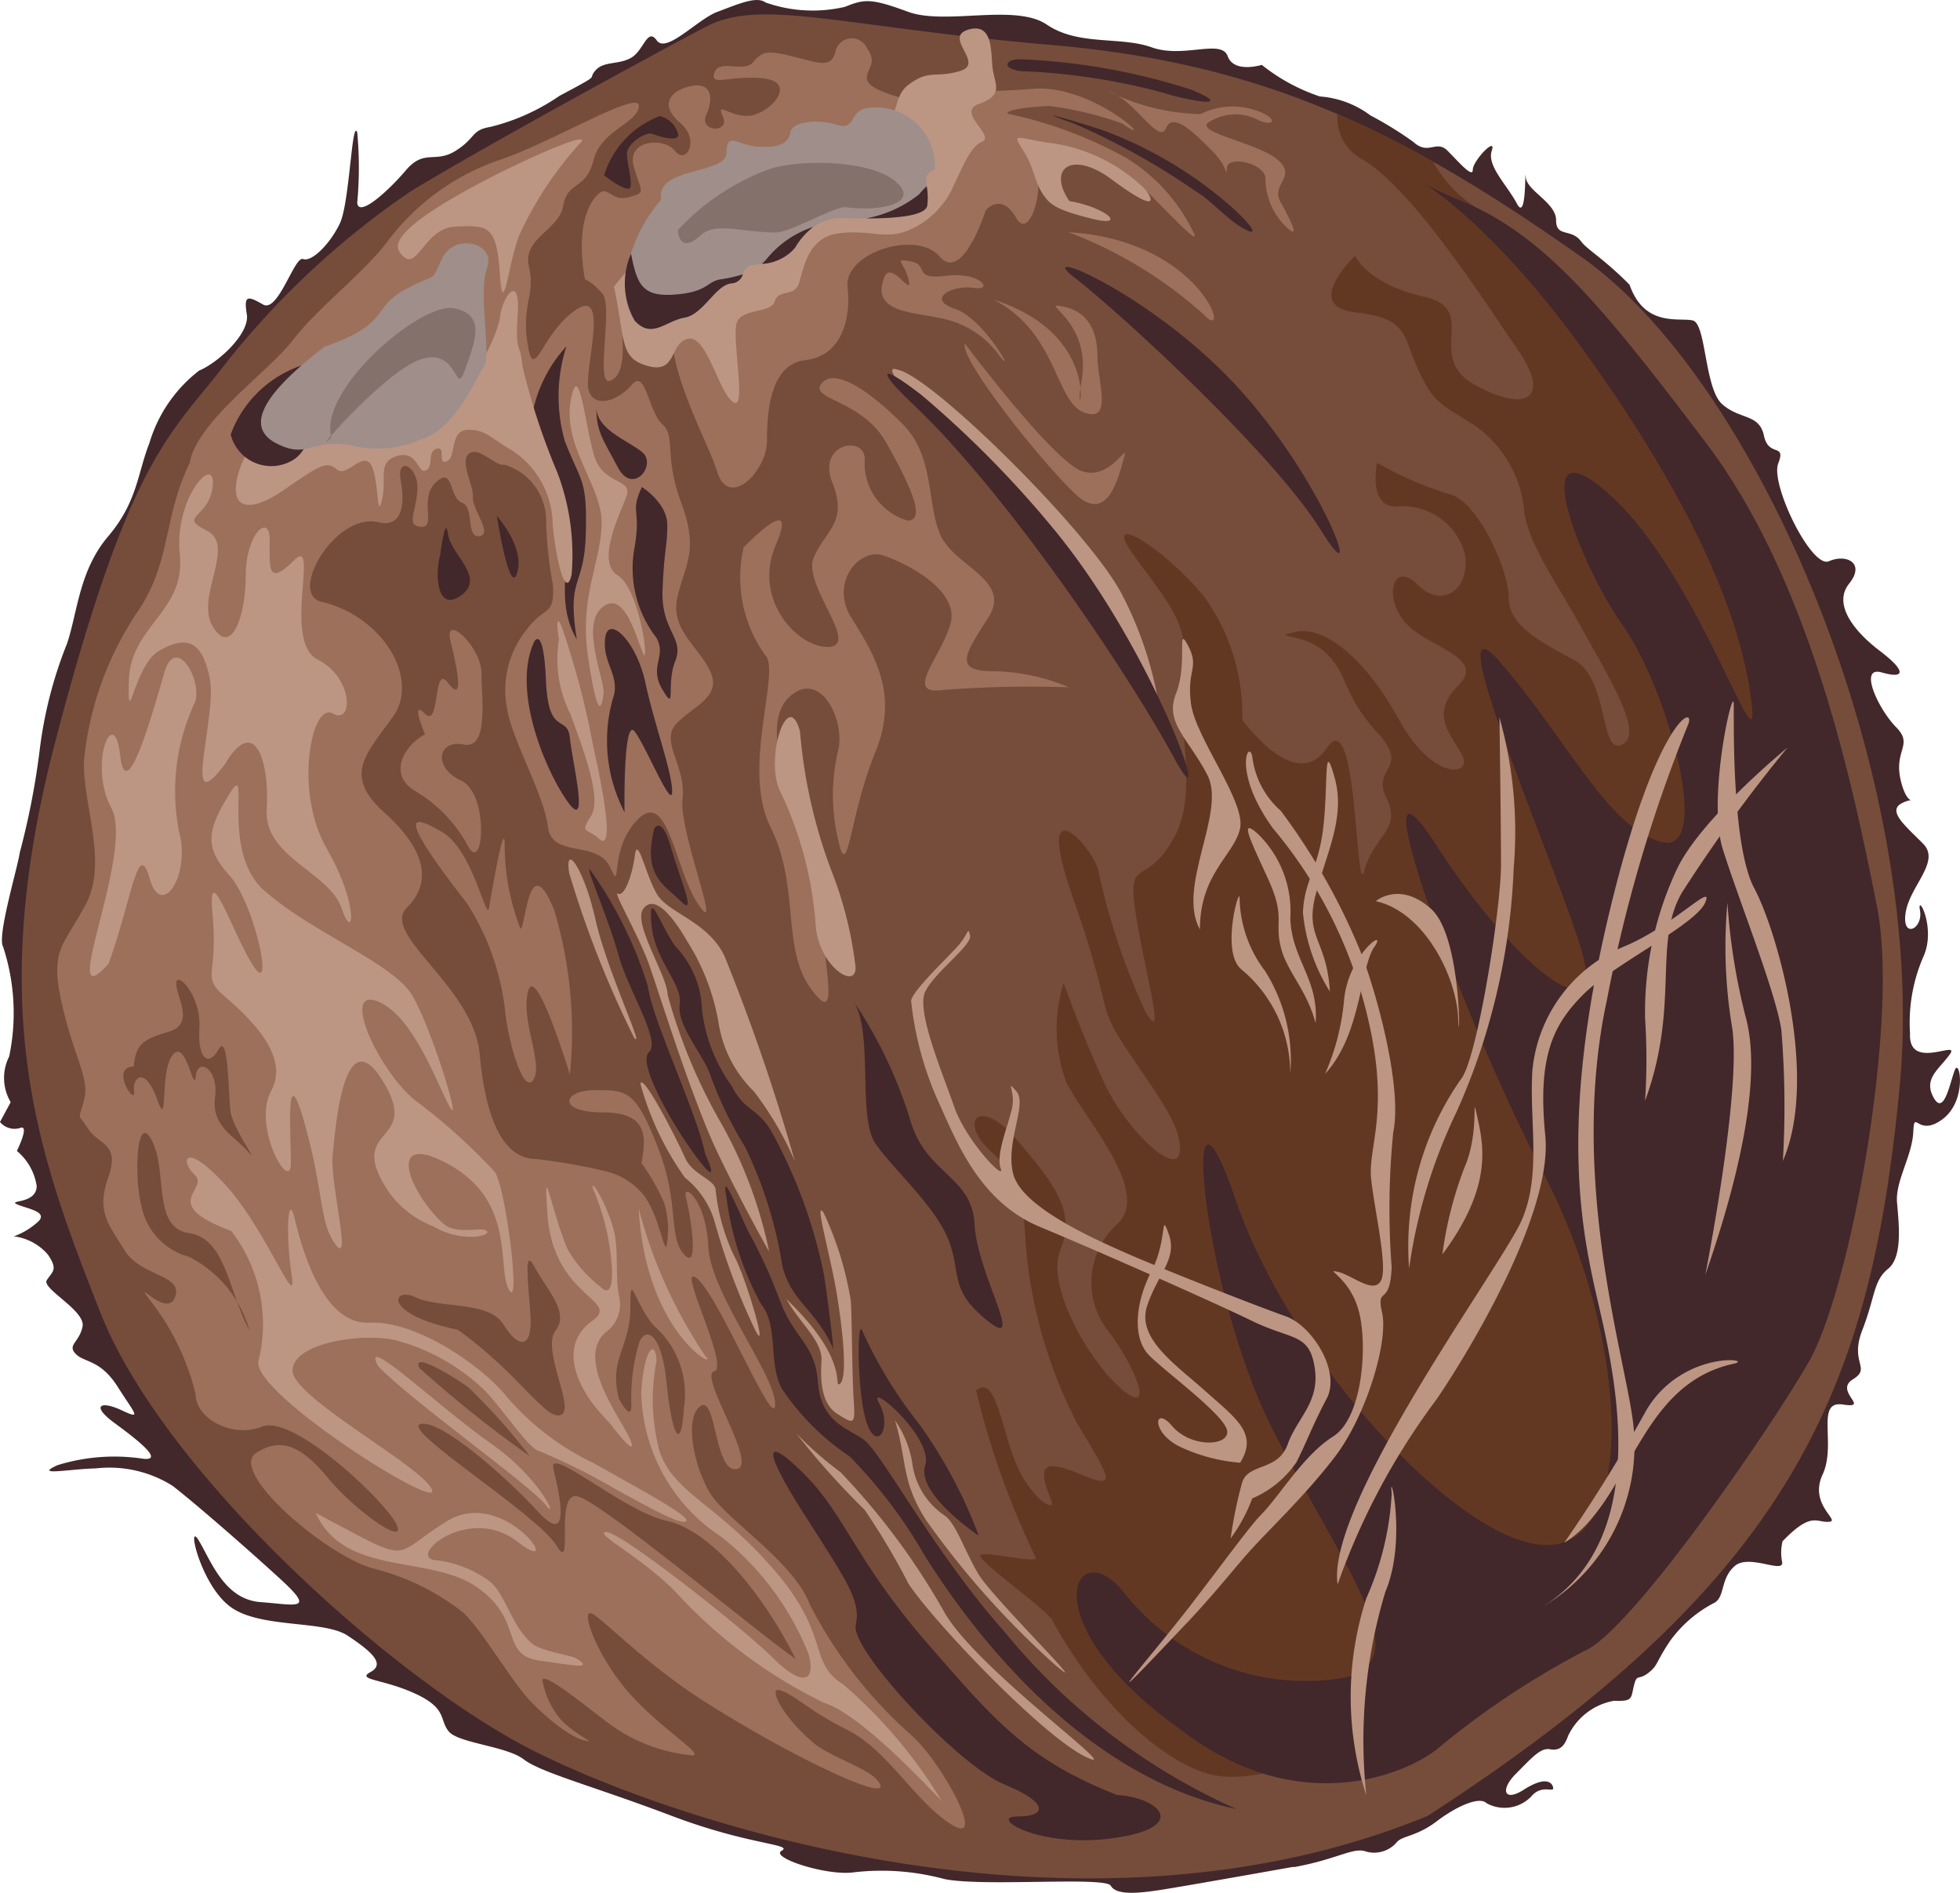 <svg xmlns="http://www.w3.org/2000/svg" xmlns:xlink="http://www.w3.org/1999/xlink" width="67.2" height="64.891" viewBox="0 0 67.2 64.891">
  <defs>
    <clipPath id="clip-path">
      <rect id="Rectangle_1544" data-name="Rectangle 1544" width="67.2" height="64.891" transform="translate(0 0)" fill="none"/>
    </clipPath>
  </defs>
  <g id="Group_12413" data-name="Group 12413" clip-path="url(#clip-path)">
    <path id="Path_14138" data-name="Path 14138" d="M44.347,64c1.493-.265,2.054-.7,2.488-.537a1.017,1.017,0,0,0,1.06-.326c.19-.217.679-.19,1.359-.707s1.468-.87,1.712-.625a1.274,1.274,0,0,0,1.522-.217c.38-.462.815-.109.761-.326s-.326-.353-1.006.082-.815,0-.272-.544.843-.9,1.169-.843.489-.082.625-.462a2.161,2.161,0,0,1,1.576-1.2c.652.027.571-.082.679-.516s.136-.163.489-.435.245-.353.761-1.114a4.292,4.292,0,0,1,1.522-1.3c.353-.217.19-.815.68-1.25s1.685.272,1.631-.136a1.611,1.611,0,0,1,.014-.717c.986-1.022,1.145-.639,1.585-.666s-.7-.571-.213-1.62-.265-2.549.7-2.4-.319-.455.335-.861-.12-.542.327-1.691.375-1.689.883-2.1.368-1.543.307-2.277.517-1.584.557-2.411.136.2,1-.439.592-2.117.424-1.686-.371,1.591-.729.94.194-.966.561-1.484-1.432.6-1.367-.712a5.657,5.657,0,0,1,.463-2.643c.443-.993-.237-2.212-.122-1.572s-.634.993-.491.074,1.207-1.745.6-2.36-1.261-1.135-.712-1.4.183.253-.059-.783.449-1.2-.155-1.812-1.311-2.113-.493-1.878.832-.057-.062-.735S62.833,20.706,63.4,20s-.1-1.029-.694-.766-2.017-2.635-1.738-3.353-.327-.19-.49-.951-.818-.537-1.43-1.078-.548-2.764-1.011-2.872-1.654.244-2.166-1.223c-.868-.881-1.46-1.212-1.653-1.476-.346-.477-.866-.13-.866-.736s-1-1-1.04-1.473.043,1.56-.3.91-1.04-1.3-.866-1.819-.65.347-.65.65-.476-.26-.866-.65-.65.173-1.17-.3a12.142,12.142,0,0,0-1.473-.91,3.282,3.282,0,0,0-1.733-.65,6.468,6.468,0,0,1-1.993-1.083s-.953.3-1.17-.3-1.516.087-2.6-.3-2.513-.043-3.6-.78S32.417.872,31.133.4,29.638-.037,28.966.231A4.844,4.844,0,0,1,26.241.078c-.307-.23-.979.077-1.65.326s-1.746,1.439-2.072.979-.441.345-.883.595-.94.1-1.228.441.285.06-1.228.864a7.2,7.2,0,0,1-2.367,1.063c-.668.111-.483.371-1.188.817s-1.076-.074-1.707.668-1.633,1.633-1.67,1.114a13.094,13.094,0,0,0,0-2.413c-.186-.483-.26,2.413-.594,3.118s-.965,1.336-1.262,1.225-.854,1.856-1.373,1.559-.668-.334-.557.334-1,1.67-1.633,1.93a4.9,4.9,0,0,0-1.707,2.487c-.408,1.039-.416,2.023-1.41,3.192S2.664,20.956,2.3,22.053a14.477,14.477,0,0,0-.94,3.656,26.029,26.029,0,0,1-.679,3.5c-.1.627-.784,2.873-.575,3.239a7.28,7.28,0,0,1,.209,3.761,1.63,1.63,0,0,0,.052,1.567L0,38.455a.645.645,0,0,0,.679.209c.366-.157-.1.784-.1.784a1.946,1.946,0,0,1,.679,1.2c0,.627-1,.477-.679.627s1.048.241.756.57a2.454,2.454,0,0,1-.86.53A1.835,1.835,0,0,1,1.641,43c.366.531.146.585-.037.878S2.94,44.92,2.83,45.468s-.531.622-.238.933.842.183,1.445,1.134.842,1.134.128.8-1.061-.165-.238.439,1.7,1.3.988,1.226a6.586,6.586,0,0,0-2.945.22c-.842.384.421.128,1.317.11a4.07,4.07,0,0,1,2.634.6c.749.58,2.5,2.1,3.7,3.2s.553.875-.691.783-1.7-1.428-2.119-2.118.046,1.474,1.059,2.257,3.224.461,4.053,1.013,1.29.967.783,1.244.414.23,1.52.737.829.875,1.151,1.29,1.98.507,2.579.967,2.395.921,5.066,1.934,4.191.967,3.777,1.2,1.566.875,2.487.737a8.266,8.266,0,0,1,3.086.23c1.29.276,5.527-.092,5.711.23s.875.276,1.75.138,3.417-.59,4.516-.785" transform="translate(0 0.004)" fill="#42272b" fill-rule="evenodd"/>
    <path id="Path_14139" data-name="Path 14139" d="M60.495,69.905c12.5-8.094,15.2-14.57,16.188-25S71.917,20.8,65.8,16.484,54.919,9.828,47.634,9.2,37.651,7.58,35.763,8.569,27.938,12.8,25.6,14.235a28.542,28.542,0,0,0-6.565,6.206c-1.8,2.248-3.148,3.328-5.576,12.591s-.63,14.12,1.529,19.606,9.983,12.5,14.659,14.929,18.8,7.285,30.848,2.338" transform="translate(-11.552 -7.656)" fill="#754d3a" fill-rule="evenodd"/>
    <path id="Path_14140" data-name="Path 14140" d="M567.569,66.2a34.413,34.413,0,0,0-3.269-1.627,1.619,1.619,0,0,0,.816,1.538c1.719.967,4.19,4.835,5.372,6.554s.215,2.149-1.5,1.182.215-2.578-1.719-3.008-2.364-1.4-2.364-1.4-1.826,1.719,0,1.934,1.612.752,2.149,1.934.752,1.182,1.934,1.934a4,4,0,0,1,1.719,3.008c.215,1.182.967,2.149,2.042,4.083s2.041,3.545,1.289,3.868-.43-2.256-1.612-2.9-2.256-1.182-2.256-2.149-1.074-3.331-2.041-3.545a11.935,11.935,0,0,1-2.471-1.074s-.322,1.5.645,1.5a2.211,2.211,0,0,1,2.364,1.611c.215,1.182-.752,1.934-1.612,1.074s-1.182.43-.43,1.289,2.793,1.182,1.826,2.149-.322,1.612.107,2.364-.967.967-2.149-1.182-2.578-3.223-3.545-3.008.322,0,1.074.752.537,1.4,1.719,2.686-.215,1.182.322,2.256-.43,1.289-.752,2.471-.215-5.8-1.289-4.19-2.9-.967-2.9-.967a6.968,6.968,0,0,0-1.289-4.19c-1.4-1.719-3.546-3.008-2.471-1.5s2.041,2.471,1.719,3.975.645,4.083-.322,5.8-1.611.537-1.289,2.579,1.074,4.62.322,3.331a23.072,23.072,0,0,1-1.611-4.835c-.215-.86-2.256-3.008-.859.967s.752,3.545,1.826,5.157,1.934,2.686,1.826,3.545-1.826-.752-2.578-2.364-1.4-3.438-1.4-3.438a5.2,5.2,0,0,0,.108,3.438c.752,1.4,2.9,3.76,1.719,4.835a2.7,2.7,0,0,0-.215,3.76c.859,1.182,1.5,2.793.43,1.934s-2.686-3.545-2.149-4.835-.215-2.256-1.5-3.76-2.041-.645-.859.43,1.074,2.041,1.182,3.331a16.216,16.216,0,0,0,1.719,5.909c1.074,1.826,1.5,2.364.215,1.826s-1.612-.43-1.074.859c.191.458-.667-.008-1.189-1.21s-.7-3.126-1.39-2.55a28.379,28.379,0,0,0,2.043,5.722c.122.259-2.024-.3-1.9-.038.172.343,2.278,1.841,2.46,2.177,1.519,2.791,3.727,4.861,5.448,5.3,3.331.859,12.894-5.215,14.613-7.9s7.091-12.785,7.091-19.768-1.826-13.107-3.868-15.471-6.554-9.562-8.487-10.421a4.294,4.294,0,0,1-1.737-1.738" transform="translate(-518.444 -60.668)" fill="#633822" fill-rule="evenodd"/>
    <path id="Path_14141" data-name="Path 14141" d="M412.617,675.728a16.864,16.864,0,0,0-1.038-2.255c-.475-1-.949-2.183-.759-1.186a10.345,10.345,0,0,0,1.186,3.654c.617.759.237,2.041.712,2.895a8.344,8.344,0,0,0,2.325,2.325,16.743,16.743,0,0,1,2.61,3.464c.661,1,4.558,7.339,10.654,8.624a21.645,21.645,0,0,1-7.943-6.062c-2.481-2.791-4.239-6.2-4.859-6.616s-1.447-.62-1.551-1.964-.827-1.447-1.337-2.88" transform="translate(-385.912 -631.238)" fill="#42272b" fill-rule="evenodd"/>
    <path id="Path_14142" data-name="Path 14142" d="M337.712,502.083c-.285-1.424-1.819-4.6-1.962-5.742a13.962,13.962,0,0,0-1.957-3.962c-.285-.38.6,1.613.935,2.847s1.485,2.99,1.058,3.369.9,2.658,1.708,3.7.217-.214.217-.214" transform="translate(-313.536 -462.53)" fill="#42272b" fill-rule="evenodd"/>
    <path id="Path_14143" data-name="Path 14143" d="M490.437,759.742a16.383,16.383,0,0,0-2.031-3.809,15.191,15.191,0,0,1-1.949-3.181c-.2-.612-.2,2.194.153,3.163s.867.1.408-.714,1.888,1.174,1.582,2.143,1.837,2.4,1.837,2.4" transform="translate(-456.881 -707.105)" fill="#42272b" fill-rule="evenodd"/>
    <path id="Path_14144" data-name="Path 14144" d="M374.9,529.45c-.593-1.363-1.442-1.62-1.749-2.845a14.474,14.474,0,0,0-1.276-4.082,13.155,13.155,0,0,1-1.225-2.551c-.255-.663-1.123-1.633-1.02-2.347s-.867-1.48-.97-2.755.306.051.816.765a3.272,3.272,0,0,1,.919,2.194,5.558,5.558,0,0,0,1.02,2.6c.459.919.918.714,1.429,1.684a17.273,17.273,0,0,1,1.735,4.8c.255,1.735.32,2.539.32,2.539" transform="translate(-346.326 -483.203)" fill="#42272b" fill-rule="evenodd"/>
    <path id="Path_14145" data-name="Path 14145" d="M37.206,70.57c.185-1.407,2.741-3.185,3.556-4.259s2.444-2.3,3.259-3.407a8.071,8.071,0,0,1,3.889-2.778c1.741-.593,4.741-2.407,4.7-1.815s-1.3.815-1.556,1.852-.889.7-1.037,1.556-1.407,1.111-1.177,2.092-.261,1.263-.044,2.656.479-.392,1.655-1.176.261,2.09.435,2.743,1,.392,1.48-.174.566.914,1.045,1.35.043,1.045.653,2.7.131,2.09-.131,3.222.74,1.7,1.132,2.569-.61,1.176-1.176,1.785.348,1.437.218,2.569,1.393,4.833.566,3.657-1.045-4.006-2.09-2.961-.522,2.612-.958,1.655-2-.3-2.133-1.393-1.219-2.961-1.393-4.006a3.294,3.294,0,0,1,.653-2.743c.653-.871.958-.435.914-1.524a13.389,13.389,0,0,1-.239-2.327A2,2,0,0,0,48,70.6c-.318.064-.859-.636-1.208-.382s.159,1.081.127,1.494.7,1.272.223,1.336-.159-.986-.6-1.145-.286-1.272-.89-.7.032,1.558-.509,1.526-.159-.509-.127-1.3-.731-1.145-.572-.286.032,1.622-.763,1.431c-1.476-.354-3.113,2.455-1.948,2.727,2.084.486,3.4,2.64,2.431,3.96s-1.667,2.015-.278,3.265,1.667,2.362.764,3.265,2.292,2.709,2.5,5S47.98,94.4,49.091,94.4a20.757,20.757,0,0,1,2.383.419,2.384,2.384,0,0,1,1.334.862c.486.7.625,1.765.747,1.73a3.183,3.183,0,0,0-.079-1.506A7.241,7.241,0,0,0,52.7,94.54c.139-.834.278-1.737-1.32-1.737s-1.389-.764-.278-.764,1.389,0,2.153,1.945.347,3.056.9,3.682.208-1.389.07-1.945.695.069.764,1.667,2.306,4.429,2.292,5.418-1.913-3.682-2.677-4.308,1.144,3.041.588,3.18,1.533,3.212.769,3.351-.695-2.57-1.25-2.153-.208,2.084.347,2.987,2.849,2.332,3.405,3.79a15.277,15.277,0,0,0,3.49,4.5c.973.834,2.641,3.833,1.391,3.069s-2.19-2.554-3.579-3.248-1.825-1.232-2.344-1.37c-.349-.093.06.862,1.172,1.807.542.461,1.821.862,2.162,1.249.937,1.064-2.933-.756-6.011-2.738-1.921-1.237-3.366-2.755-3.74-2.937-.412-.2.115,1.367,1.219,2.657,1.062,1.242,2.707,2.206,2.2,2.2a5.715,5.715,0,0,1-2.949-1.174c-.453-.331-2.142-1.725-2.173-1.406a2.883,2.883,0,0,0,.563,1.267c.4.513,1.3.912.96.816-.016,0-.649-.041-1.956-1.386-.619-.637-1.772-2.639-2.373-3.084a8.183,8.183,0,0,0-2.948-1.427c-1.585-.39-5.058-3.338-4.052-3.978.764-.486,1.459-.347,2.431.834s2.779,2.431,2.362,1.6-3.543-3.751-4.585-3.334-2.292-.278-2.292-1.111a8.4,8.4,0,0,0-1.6-3.265c-.556-.764.625.695.9-.069s-1.181-.695-1.737-1.6-.973-1.32-.556-2.5-.347-1.111-.695-1.667-.347-.208-.139-.972-.347-1.459-.764-3.334.069-1.945.834-3.4-.139-3.473-.069-4.932a11.107,11.107,0,0,1,1.876-5.14c1.111-1.667.834-3.126,1.73-5.006" transform="translate(-30.705 -54.671)" fill="#9c705b" fill-rule="evenodd"/>
    <path id="Path_14146" data-name="Path 14146" d="M298.544,361.97c-.819,1.8.573,4.752,1.229,5.572s.082-1.475,0-2.294-.737,0-.819-1.966-.41-1.311-.41-1.311" transform="translate(-280.236 -339.961)" fill="#42272b" fill-rule="evenodd"/>
    <path id="Path_14147" data-name="Path 14147" d="M368.8,467.664c-.408,1.633.357,1.939.918,2.5s-.051-.816-.357-1.888-.561-.612-.561-.612" transform="translate(-346.368 -439.263)" fill="#42272b" fill-rule="evenodd"/>
    <path id="Path_14148" data-name="Path 14148" d="M343.239,362.5a5.294,5.294,0,0,1-.357-4.031c.153-.714-.408-1.122-.306-1.939s1.071.1,1.378,1.531.918,3.061.918,3.725-.867-1.48-1.276-2.041-.357,2.755-.357,2.755" transform="translate(-321.827 -334.66)" fill="#42272b" fill-rule="evenodd"/>
    <path id="Path_14149" data-name="Path 14149" d="M302.718,206.124c-.816-1.378-.1-2.806-.459-4.133s-1.225-2.3-1.072-3.572a4.765,4.765,0,0,1,1.174-2.347,5.581,5.581,0,0,0-.051,3.266c.561,1.429.765,1.276.714,3.163s-.663,1.429-.306,3.623" transform="translate(-282.94 -184.203)" fill="#42272b" fill-rule="evenodd"/>
    <path id="Path_14150" data-name="Path 14150" d="M337.709,229.776c0,.9.218,1.12.74,2.111s1.37-.112.819-.536-1.589-.785-1.559-1.575" transform="translate(-317.266 -215.867)" fill="#42272b" fill-rule="evenodd"/>
    <path id="Path_14151" data-name="Path 14151" d="M358.391,275.77c-.434.923,0,.706-.271,2.172a3.877,3.877,0,0,0,.76,2.986c.38.652-.272.977.217,1.792s.109-.163.434-.977-.489-1.032-.434-2.443.163-1.466.163-2.226-.869-1.3-.869-1.3" transform="translate(-336.381 -259.077)" fill="#42272b" fill-rule="evenodd"/>
    <path id="Path_14152" data-name="Path 14152" d="M133.8,170.863c-.524,1.48.216,1.7,1.51.8s1.449-.956,1.788-.678.894-.647,1.171-.154.185,1.942.37,1.2-.185-1.295.524-1.511.709.647.987.493.031-.647.37-.74,0,.555.339.432.092-1.048.709-1.079.832.308,1.541.709a3.08,3.08,0,0,1,1.387,2.589c.154,1.418.462,2.466.647,1.665a7.969,7.969,0,0,0-.493-3.514,22.806,22.806,0,0,1-1.2-3.668c-.062-.832-.247-.308-.154-1.757s-.555-.586-.617.185a4.959,4.959,0,0,1-1.726,2.651c-.8.647-4.47.74-5.7,1.11a1.981,1.981,0,0,0-1.449,1.264" transform="translate(-125.545 -154.89)" fill="#bc9683" fill-rule="evenodd"/>
    <path id="Path_14153" data-name="Path 14153" d="M227.73,360.308c-.792.44-1.232,1.408-.352,1.936a4.891,4.891,0,0,1,1.848,1.936c.528.88.7-1.848-.264-2.288s-.792-1.408.088-1.232.616-1.584.616-2.464-1.32-2.112-1.056-1.056.44,2.112-.088,1.408-.264,1.584-.792,1.056,0,.7,0,.7" transform="translate(-213.159 -335.139)" fill="#9c705b" fill-rule="evenodd"/>
    <path id="Path_14154" data-name="Path 14154" d="M281.422,292.221s.44,2.816.7,1.936-.7-1.936-.7-1.936" transform="translate(-264.387 -274.532)" fill="#42272b" fill-rule="evenodd"/>
    <path id="Path_14155" data-name="Path 14155" d="M248.011,300.042c-.176.528-.176,2.024.7,1.408s-.352-1.408-.44-2.112-.264.7-.264.7" transform="translate(-232.912 -281.034)" fill="#42272b" fill-rule="evenodd"/>
    <path id="Path_14156" data-name="Path 14156" d="M237.347,468.362a8.65,8.65,0,0,1,1.252,3.487c.089,1.073.626,3.04.984,2.5s-.447-2.057-.179-3.04,1.431,2.861,1.431,2.861a14.417,14.417,0,0,0-.536-5.633c-.894-2.235-.983.715-1.162.626a7.973,7.973,0,0,1-.536-2.861c0-.984-.447,1.609-.536,2.146s-.537-1.967-1.609-2.593-1.609-.715.894,2.5" transform="translate(-221.297 -437.335)" fill="#9c705b" fill-rule="evenodd"/>
    <path id="Path_14157" data-name="Path 14157" d="M133.363,205.568a3.931,3.931,0,0,0-2.714,2.45,1.435,1.435,0,0,0,2.149.867c1.056-.641.565-3.317.565-3.317" transform="translate(-122.74 -193.124)" fill="#42272b" fill-rule="evenodd"/>
    <path id="Path_14158" data-name="Path 14158" d="M150.006,141.287c-2.239,1.706-2.708,2.794-1.642,3.327s1.077-.16,2.517.053a3.7,3.7,0,0,0,2.452-.213c1.119-.32,1.866-2.079,2.132-2.505s-.213-2.505.107-3.358-1.119-1.226-1.546-.32-.107.427-1.279,1.066-.448,1.151-2.741,1.951" transform="translate(-138.871 -129.407)" fill="#9f8e8a" fill-rule="evenodd"/>
    <path id="Path_14159" data-name="Path 14159" d="M184.994,178.795c-.471-1.628,3.074-4.658,4.2-4.432s.714,1.158.376,2.117-.2-.728-1.446-.389-4.035,3.607-3.133,2.7" transform="translate(-173.63 -163.797)" fill="#85716c" fill-rule="evenodd"/>
    <path id="Path_14160" data-name="Path 14160" d="M381.04,56.481c-2.236,1.316.263,5.394.658,6.709s1.71,0,1.71-1.052.132-2.631,1.316-2.763,1.579-1.315,1.447-2.5,2.368-1.973,3.157-1.052,1.579-1.579,1.579-1.579.526-.658,1.052.263,1.184-1.71.395-2.236c-1.041-.694,2.8.031,4.138,1.374.712.712,1.707,1.78,1.571,1.416a6.1,6.1,0,0,0-2.33-2.614,14.559,14.559,0,0,0-4.076-1.52c-.062-.1.437-.22,1.431-.262a11.465,11.465,0,0,1,2.5.6c1.344.938-.939-1.374-3.091-1.19s-1.726-.168-3.173.885-8.288,5.525-8.288,5.525" transform="translate(-357.112 -47.03)" fill="#9c705b" fill-rule="evenodd"/>
    <path id="Path_14161" data-name="Path 14161" d="M329.628,30.028c-.326-1.846.156-2.676.482-2.947s.42.289,1.017.126.449-.119.178-1.042,1.032-1.031,1.412-.542.876-.373.17-.97-.354-1.087.352-1.25.822.38.55.977.836.652.564.055.38.163,1.086-.054,1.412-1.14.272-1.249-1.806.3-1.643-.191,1,.02,1.325-.36.488-.413,1.357-.2,1.3.421,1.46-.122a.571.571,0,0,1,1.086-.163c.38.543,0,.652,0,1.032s.977.651,2.226.923a1.436,1.436,0,0,1-.109,2.769c-1.575.38-5.05-.923-6.244.76s-4.344,2.932-4.289,3.8.163,1.9-.38,2.118.109-2.552-.272-2.986-.6-.489-.6-.489" transform="translate(-309.573 -20.448)" fill="#9c705b" fill-rule="evenodd"/>
    <path id="Path_14162" data-name="Path 14162" d="M347.729,24.963c.4,1.9.187,2.462,1.177,2.73s.723-.8,1.365-.937,1.028,1.792,1.537,2.166-.07-2.262.144-2.743,1.155-.279,1.289-.707.669-.134.83-.616.294-1.579,1.365-1.713,1.579.214,2.328-.08a2.856,2.856,0,0,0,1.284-.99c.348-.375.76-1.853,1.284-2.061s-.9-1.015-.089-1.305.581-.613.484-1.13.065-1.679-.839-1.42.581,1.162-.29,1.42-1.033-.065-1.743.452-.1,1.259-1.517,1.711-6.424,2.356-6.553,2.647-2.056,2.576-2.056,2.576" transform="translate(-326.68 -15.144)" fill="#bc9683" fill-rule="evenodd"/>
    <path id="Path_14163" data-name="Path 14163" d="M355.458,64.01c-1.333,1.546-1.493,3.518-.906,4.158s1.066,0,1.706-.107,1.066-1.119,1.6-1.173.267-.586.8-.64,1.173-.213,1.386-.586a1.876,1.876,0,0,1,1.439-1.013c.693,0,2.985.107,3.092-.426s-.267-1.119.266-1.226a2.025,2.025,0,0,0-2.239-2.132c-.746.053-.426.8-1.12.586s-1.546-.106-1.6.267-.426.533-1.12.48-1.066-.533-1.066.213-2.452.48-2.239,1.6" transform="translate(-332.787 -57.173)" fill="#9f8e8a" fill-rule="evenodd"/>
    <path id="Path_14164" data-name="Path 14164" d="M354.421,107.727a2.561,2.561,0,0,0,.132,2.294c.586.64,1.066,0,1.706-.107s1.066-1.12,1.6-1.173a.432.432,0,0,0,.4-.313,4.606,4.606,0,0,1-.765.173c-.5.08-.432.464-1.681.528-1.012.052-1.193-.39-1.388-1.4m4.48.344a1.612,1.612,0,0,0,1.143-.555,2.457,2.457,0,0,1,.624-.713,3.422,3.422,0,0,0-1.609,1.111,1.591,1.591,0,0,1-.158.157m3.586-1.56c.909,0,2.015-.069,2.088-.435a2.226,2.226,0,0,0-.018-.67,2.719,2.719,0,0,0-.263.281,4.148,4.148,0,0,1-1.807.823" transform="translate(-332.788 -99.026)" fill="#42272b" fill-rule="evenodd"/>
    <path id="Path_14165" data-name="Path 14165" d="M383.871,94.525a8.08,8.08,0,0,1,3.1-2.08c.9-.338,3.353-.371,4.312.363s-.337,1.1-1.634.927c-.392-.051-1.9.873-2.435.866-1.228-.016-2.057-.367-2.569.106-.733.677-.771-.181-.771-.181" transform="translate(-360.635 -86.632)" fill="#85716c" fill-rule="evenodd"/>
    <path id="Path_14166" data-name="Path 14166" d="M225.423,82.854c.569.788.788-.854,1.883-.9s1.423-.088,1.533,1.62.307-.5.679-1.357a12.38,12.38,0,0,1,2.036-3.087c.657-.613-2.058.591-3.7,1.489s-2.846,1.752-2.43,2.233" transform="translate(-211.7 -74.185)" fill="#bc9683" fill-rule="evenodd"/>
    <path id="Path_14167" data-name="Path 14167" d="M342.192,67.763a3.152,3.152,0,0,1,1.911-2.029.857.857,0,0,1,.626.619c.03.3-.661.069-.888-.01s-.8.306-.858.612.275,1.257.038,1.267-.829-.458-.829-.458" transform="translate(-321.479 -61.754)" fill="#42272b" fill-rule="evenodd"/>
    <path id="Path_14168" data-name="Path 14168" d="M249.989,814.2c-1.156-2.313-2.944-4.416-4.416-4.731s-4.1-2.629-3.89-1.787.631,2.734-.526,1.472-3.408-3.212-4.039-3,4.039,3.107,4.67,4.159-.105-1.892.736-1.682,6.1,4.626,7.465,5.572" transform="translate(-222.71 -757.336)" fill="#754d3a" fill-rule="evenodd"/>
    <path id="Path_14169" data-name="Path 14169" d="M240.8,774.564a21.214,21.214,0,0,0-2.08-2.333c-.178-.158-2.021-1.354-1.7-.685a40.816,40.816,0,0,0,3.777,3.017" transform="translate(-222.639 -724.653)" fill="#754d3a" fill-rule="evenodd"/>
    <path id="Path_14170" data-name="Path 14170" d="M81.637,648.345c-.721-1.351-.811-3.153-2.072-3.333s-.721-2.072-1.261-3.153-.631,1.261-.36,2.252a2.247,2.247,0,0,0,1.622,1.712,4.068,4.068,0,0,1,2.072,2.522" transform="translate(-73.087 -602.744)" fill="#754d3a" fill-rule="evenodd"/>
    <path id="Path_14171" data-name="Path 14171" d="M70.062,557.819c.066-.728.265-.926,1.191-1.191s.265-1.191.265-1.654.86.4.794,1.522.331,1.323.662.728.331,1.522.4,2.117,1.059,1.919.6,1.39-1.257-.86-1.125-1.853-.6-1.39-.662-.728-.331-1.323-.794-.728-.132,2.647-.529,1.522-.86-.794-.794-.265-.86-.86,0-.86" transform="translate(-65.475 -521.26)" fill="#754d3a" fill-rule="evenodd"/>
    <path id="Path_14172" data-name="Path 14172" d="M51.56,382.9c.806-2.217,1.008-4.333,1.411-2.923s1.411-.1,1.008-1.612a7.164,7.164,0,0,1,.5-4.333c.4-.706-.6-2.52-1.008-1.109s-1.31,4.636-1.512,2.822-1.109.3-.3,1.814-1.915,7.357-.1,5.341" transform="translate(-47.84 -349.86)" fill="#bc9683" fill-rule="evenodd"/>
    <path id="Path_14173" data-name="Path 14173" d="M76.173,278.632c1.028-1.747,1.541-.1,1.438,1.541s2.158,2.158,2.569,3.391.616-.1-.514-2.055-.514-5.035.206-4.624.719-1.233-.514-1.85.1-4.316-.822-3.391-.822.205-.822-.719-.822-.206-.822,1.233-.514,2.774-1.13,1.747.822-2.774-.206-3.288.1-.411.206-1.541-1.336.411-1.13,2.363-1.7,2.443-1.747,4.316.172-.534,1.047-1.026,1.449-.41,1.723.93-1.012,5,.518,2.973" transform="translate(-68.467 -252.428)" fill="#bc9683" fill-rule="evenodd"/>
    <path id="Path_14174" data-name="Path 14174" d="M121.376,448.326c1.63,1.534,4.558,2.591,5.229,3.741s1.7,4.536,1.291,3.833-1.246-3.164-2.493-3.643,0,2.3,1.246,3.356a20.471,20.471,0,0,1,2.781,2.493c.384.575.907,4.826.479,4.027s.288-3.164-2.3-4.41c-1.921-.925-1.046,1.172.065,2.163.386.344,1.184.15,1.378.2.5.139-.644.53-1.738-.116a3.34,3.34,0,0,1-1.528-1.189c-1.534-2.3,1.157-1.568-.185-3.773s-1.635,1.559-1.731,2.518.671,3.835.1,3.068-.383-1.726-1.055-4.123-.479.288-.479,1.342-1.342-1.246-.671-2.493-.863-2.589-1.63-3.26-.192-.671-.384-2.781.767.863,1.438,1.822,0-2.205-.863-3.164-.767-1.534,0-2.78-.288,1.726,1.055,3.164" transform="translate(-112.464 -417.935)" fill="#bc9683" fill-rule="evenodd"/>
    <path id="Path_14175" data-name="Path 14175" d="M107.3,658.122a5.234,5.234,0,0,1,.932,4.428c-.349,1.049,6.292,5.243,5.942,4.427s-4.777-3.146-4.777-4.078,2.311-1.3,3.5-1.049a7,7,0,0,1,3.057,1.7c.606.606,1.529,2.03,1.9,2.109a21.426,21.426,0,0,1,2.637,1.318c1.028.554,2.215,1.239,2.4,1.081s-1.887-1.254-3.179-1.992a9,9,0,0,1-2.972-2.271c-.844-1.055-3.1-2.618-4.712-2.539s-2.32-2.584-2.558-3.559-.316.554-.105,1.925-.87-1.556-2.267-3.085-1.582-.844-1.055-.343-1.292.976,1.264,1.924" transform="translate(-99.365 -615.918)" fill="#bc9683" fill-rule="evenodd"/>
    <path id="Path_14176" data-name="Path 14176" d="M212.642,768.712c1.063,1.139,5.24,4.1,5.734,4.747s-.114-.873-1.861-2.089-4.519-3.873-3.873-2.658" transform="translate(-199.681 -721.888)" fill="#bc9683" fill-rule="evenodd"/>
    <path id="Path_14177" data-name="Path 14177" d="M343.351,765.7a6.036,6.036,0,0,0,2.744,4.97,9.692,9.692,0,0,1,3,4.038c.259,1.035-.311,1.035-1.242.1s-5.177-4.3-5.695-4.3,1.346.932,2.485,2.174a16.9,16.9,0,0,0,4.97,3.676c1.294.414,3.572,2.9,4.038,3.365a16.54,16.54,0,0,0-3.365-3.986c-1.242-.777-.414-1.657-2.381-3.934s-3.469-2.64-3.934-4.09a6.914,6.914,0,0,1-.1-3.054c0-.725-.414-.57-.518,1.035" transform="translate(-321.365 -717.991)" fill="#bc9683" fill-rule="evenodd"/>
    <path id="Path_14178" data-name="Path 14178" d="M178.843,856.821c1,2.2,3.92,1.406,5.545,2.553s.734,2.321,2.168,2.512c1.084.144,1.845.314,1.23-.076-.2-.126-1.247-.254-1.55-.534-.782-.721-.874-1.759-1.541-2.195a3.961,3.961,0,0,0-1.641-.636c-1.243,0,.985-1.98,2.705-.642s-.417-1.939-2.424-.7-1.051,1.529-4.493-.287" transform="translate(-168.017 -804.956)" fill="#bc9683" fill-rule="evenodd"/>
    <path id="Path_14179" data-name="Path 14179" d="M311.6,679.588c-1.431-1.431-1.636-2.8-.614-3.516s-1.329-.778-1.533-3.641c-.147-2.052.084-.268.688,1.182a4.5,4.5,0,0,0,1.134,1.294c.373.373.446-.205.357-1a8.277,8.277,0,0,0-.543-2.188c-.324-.714.3.027.63,1.224.191.687.041,1.566.193,2.3a1.17,1.17,0,0,1-.414,1.178c-1.2.934.613,3.169.818,3.783s-.716-.613-.716-.613" transform="translate(-290.682 -630.793)" fill="#bc9683" fill-rule="evenodd"/>
    <path id="Path_14180" data-name="Path 14180" d="M361.786,684.423a16.539,16.539,0,0,0,2.275,5.038c.569.569-2.031-.65-2.275-5.038" transform="translate(-339.887 -642.994)" fill="#bc9683" fill-rule="evenodd"/>
    <path id="Path_14181" data-name="Path 14181" d="M349.063,734.172c-.381-1.387.381-1.768.381-3.121s.1-.243.8.589a3.111,3.111,0,0,1,1.04,2.809c-.1,1.6-.416.936-.59-.8s-.693-1.977-.936-1.456a6.524,6.524,0,0,0-.277,2.184c0,.589-.416-.208-.416-.208" transform="translate(-327.833 -686.204)" fill="#754d3a" fill-rule="evenodd"/>
    <path id="Path_14182" data-name="Path 14182" d="M227.656,716.244c2.106,1.5,3,3.105,3.534,2.927s-.678-2.249-.178-2.891-.321-1.428-.714-2.177-.214.535-.143,1.678-.428,1.107-.928.286-2.177-.535-3-.928-1.178.571,1.428,1.107" transform="translate(-211.967 -670.667)" fill="#754d3a" fill-rule="evenodd"/>
    <path id="Path_14183" data-name="Path 14183" d="M449.762,833.883c-3.046-1.2-4.154-2.492-6.553-5.261s-2.769-4.338-4.154-5.723-1.477-.923,0,1.385,1.938,2.954,1.754,3.784,3.508,4.8,5.077,5.446,1.477,1.108.461,1.108.738,1.108,3.323.738,1.569-1.385.092-1.477" transform="translate(-411.469 -772.356)" fill="#42272b" fill-rule="evenodd"/>
    <path id="Path_14184" data-name="Path 14184" d="M322.038,487.243a35.058,35.058,0,0,0,2.222,5.626c.394.466-.932-2.294-1.326-4.05s-1.075-2.688-.9-1.577" transform="translate(-302.517 -457.297)" fill="#bc9683" fill-rule="evenodd"/>
    <path id="Path_14185" data-name="Path 14185" d="M354.75,494.885a15.288,15.288,0,0,0-1.614-4.357,18.773,18.773,0,0,1-1.867-4.45c-.023-.715-1.222-2.467-.83-2.974s1.038.323,1.5,1.13a7.6,7.6,0,0,1,1.084,2.859,4.17,4.17,0,0,0,1.2,2.282,11.291,11.291,0,0,1,1.406,2.4,68.592,68.592,0,0,0-2.421-7.055c-.576-1.176-1.914-1.452-2.305-2.1s-.669-2.052-.761-1.337-.369,1.429-.576,1.314.715,1.43,1.084,2.49,1.452,4.542,2.305,6.34,1.8,3.458,1.8,3.458" transform="translate(-328.375 -451.964)" fill="#bc9683" fill-rule="evenodd"/>
    <path id="Path_14186" data-name="Path 14186" d="M315.8,352.414a4.177,4.177,0,0,0,.392,2.585c.392,1.1,1.1,2.86.705,3.486s-.157.392.274.783.313-.9-.2-3.173a28.4,28.4,0,0,0-1.1-4.152c-.235-.47-.078.47-.078.47" transform="translate(-296.632 -330.516)" fill="#bc9683" fill-rule="evenodd"/>
    <path id="Path_14187" data-name="Path 14187" d="M322.693,219.111c-.426,1.7,1.066,3.069,1.023,4.433s-.767,2.472-.469,4.518c.211,1.447.424,2.255.536,1.251.046-.415-.787-2.286-.067-2.914.75-.654,1.151.9,1.407,1.534s-.085-2.174-.852-2.643.085-2.131.3-2.728-.81-.384-1.108-1.364-.511-3.2-.767-2.089" transform="translate(-303.088 -205.563)" fill="#bc9683" fill-rule="evenodd"/>
    <path id="Path_14188" data-name="Path 14188" d="M362.775,613.047a10.192,10.192,0,0,0,1.522,3.207,3.014,3.014,0,0,1,1.035,1.563,22.369,22.369,0,0,0,1.4,3.714c.447.812-.385-1.969-.751-2.6a6.939,6.939,0,0,1-.629-2.253c-.02-.365-.792-.507-1.056-1.116s-1.461-2.943-1.522-2.517" transform="translate(-340.816 -575.889)" fill="#bc9683" fill-rule="evenodd"/>
    <path id="Path_14189" data-name="Path 14189" d="M451.132,811.9a26.83,26.83,0,0,0,2.339,2.613,24.11,24.11,0,0,1,1.5,2.527c.858,1.306,4.6,5.235,6.089,5.944s-3.583-2.874-4.815-4.889a23.958,23.958,0,0,0-3.609-4.881,12.068,12.068,0,0,1-1.5-1.314" transform="translate(-423.824 -762.756)" fill="#bc9683" fill-rule="evenodd"/>
    <path id="Path_14190" data-name="Path 14190" d="M445.5,688.5c.438.807,1.244,1.429,1.2,2.12s0,1.475.553,1.82.613.384.553-.461-.06-2.9-.1-3.42a11.315,11.315,0,0,0-.933-3.023c-.336-.485.224,1.418.448,2.762s.373,2.911.112,3.1.41-.746-1.834-2.9" transform="translate(-418.535 -643.967)" fill="#bc9683" fill-rule="evenodd"/>
    <path id="Path_14191" data-name="Path 14191" d="M506.947,804.333c.421,1.413.211,2.074,1.052,3.4a29.49,29.49,0,0,0,4.45,4.991c1.413,1.2-2.165-2.315-2.646-3.127s-.782-1.774-1.172-2.014a2.563,2.563,0,0,1-1.082-1.714,3.5,3.5,0,0,0-.6-1.533" transform="translate(-476.261 -755.645)" fill="#bc9683" fill-rule="evenodd"/>
    <path id="Path_14192" data-name="Path 14192" d="M571.241,33.547a21.979,21.979,0,0,1,5.695,1.035c1.516.629.111.444-1.072.074a22.023,22.023,0,0,0-4.548-.7c-.887,0-.887-.481-.074-.407" transform="translate(-536.098 -31.509)" fill="#42272b" fill-rule="evenodd"/>
    <path id="Path_14193" data-name="Path 14193" d="M598.411,66.041a14.122,14.122,0,0,1,4.372,2.642c1.014.948.717.958.092.523-.423-.295-1.013-.921-1.386-1.115a24.176,24.176,0,0,0-4.169-2.317c-1.93-.671.689.114,1.092.267" transform="translate(-560.503 -61.541)" fill="#42272b" fill-rule="evenodd"/>
    <path id="Path_14194" data-name="Path 14194" d="M613.461,157.483c3.906,2.994,7.551,1.562,8.723.651a28.717,28.717,0,0,1,5.078-3.385c1.562-.651,6.249-7.421,7.681-9.895s3.125-11.717,2.343-15.623-2.213-11.066-5.858-15.883-5.6-7.161-8.462-8.332,0-.781,4.3,5.208,5.468,9.764,5.729,12.108-1.823-4.427-4.817-7.161-1.172,2.213.391,4.426,3.125,7.942,1.3,7.421-3.124-3.385-5.468-6.119,1.823,6.77,2.734,9.764-2.083.911-4.947-3.515.781,5.729,3.646,11.2,3.255,12.368.39,12.759-8.983-6.119-10.936-11.847-1.172,3.125,1.3,7.942,4.947,7.812,2.474,8.463a7.907,7.907,0,0,1-7.551-2.864c-1.692-2.213-3.385.911,1.953,4.687" transform="translate(-572.933 -98.162)" fill="#42272b" fill-rule="evenodd"/>
    <path id="Path_14195" data-name="Path 14195" d="M419.345,219.956a4.557,4.557,0,0,0,.738,3.689c.553.553-.83,3.873.184,5.9s.369,4.15,1.383,5.533.461-.646.369-2.582-1.383-4.057-1.383-4.7-.553-2.213.461-2.859,1.752,1.107,1.475,2.029a6.72,6.72,0,0,0,.092,3.32c.277.83.369-1.291,1.2-3.32s-.092-3.412-.83-4.611.277-2.4,1.107-2.121,2.582,1.2,2.305,2.305-1.66,2.49-.277,2.305a38.134,38.134,0,0,1,4.334-.092,6.91,6.91,0,0,0-2.582-.553c-1.383,0-1.014-.553-.184-1.844s-1.2-1.752-1.66-2.859-.184-2.674-1.291-3.781-2.305-1.937-2.767-1.383,1.383.553,2.213,2.029,1.383,2.674.738,2.674A2.042,2.042,0,0,1,423.495,217c.092-.922-1.66-.646-1.107.738s-.277,1.66-.646,2.582,1.568,2.951.553,3.043-2.674-1.568-1.844-3.5-1.107.092-1.107.092" transform="translate(-393.849 -201.191)" fill="#9c705b" fill-rule="evenodd"/>
    <path id="Path_14196" data-name="Path 14196" d="M484.232,568.236c.624,1.159.089,3.923.713,4.815s2.051,2.14,2.5,3.3,0,1.694,1.337,2.764-.357-1.6-.446-3.3-1.694-1.694-2.229-3.656a15.407,15.407,0,0,0-1.872-3.923" transform="translate(-454.921 -533.84)" fill="#42272b" fill-rule="evenodd"/>
    <path id="Path_14197" data-name="Path 14197" d="M546.371,194.584c-.182.546,2.729,4.184,3.82,5.184s1.455-.637,1.637-1.273-.455.819-1.455.455-4-4.366-4-4.366" transform="translate(-513.291 -182.805)" fill="#9c705b" fill-rule="evenodd"/>
    <path id="Path_14198" data-name="Path 14198" d="M563.026,169.791c2.183,1.137,2.092,3.5,3.092,3.865s.455-1.091.455-1.91-.273-1.546-1.182-1.728,1,.455.637,2.547,1.091-1.455-3-2.774" transform="translate(-528.945 -159.513)" fill="#9c705b" fill-rule="evenodd"/>
    <path id="Path_14199" data-name="Path 14199" d="M605.1,131.477a14.725,14.725,0,0,1,4.638,2.82c1,1.091,0-2.547-4.638-2.82" transform="translate(-568.47 -123.518)" fill="#9c705b" fill-rule="evenodd"/>
    <path id="Path_14200" data-name="Path 14200" d="M499.4,148.083c-.378,1.1,1.058,1.1,1.851,1.285a3.206,3.206,0,0,1,2.116,1.285c.642.869-.491-1.247-1.511-1.587s-.076-.831.642-.718.227-.567-.945-.416-.567-.378-1.209-.491-.227,0-.076.642-.68-.831-.869,0" transform="translate(-469.113 -138.479)" fill="#9c705b" fill-rule="evenodd"/>
    <path id="Path_14201" data-name="Path 14201" d="M628.33,51.951a7.4,7.4,0,0,0,3.128.765,2.456,2.456,0,0,1,1.738-.174c.9.243.9.66.243.382a1.672,1.672,0,0,0-1.738.1c-.347.348,1.807.7,2.433,1.286s-.278.8.069,1.425.73,1.39.139.8a2.322,2.322,0,0,1-.66-1.634c-.07-.521-1.286-.765-1.321-.348s.07,0-.487-.556-1.355-1.39-1.6-.8-1.043-.938-1.946-1.251" transform="translate(-590.296 -48.806)" fill="#9c705b" fill-rule="evenodd"/>
    <path id="Path_14202" data-name="Path 14202" d="M505.61,208.928c1.164.218,6.545,5.527,7.672,7.672a12.69,12.69,0,0,1,1.309,4c.182.618-2.364-4.473-4.109-6.109s-6-6-4.872-5.563" transform="translate(-474.829 -196.252)" fill="#bc9683" fill-rule="evenodd"/>
    <path id="Path_14203" data-name="Path 14203" d="M503.458,212.658c3.379,3.186,7.535,9.462,8.969,12.111,1.571,2.9-.535-3.448-4.051-7.733a35.855,35.855,0,0,0-4.574-4.644c-1.572-1.213-1.424-.752-.344.266" transform="translate(-472.209 -198.853)" fill="#42272b" fill-rule="evenodd"/>
    <path id="Path_14204" data-name="Path 14204" d="M603.753,151.576c1.813,1.45,6.766,6.041,8.337,8.579s.121-1.692-2.9-4.954-7.25-4.954-5.437-3.625" transform="translate(-566.797 -141.973)" fill="#42272b" fill-rule="evenodd"/>
    <path id="Path_14205" data-name="Path 14205" d="M577.981,80.218c-.773-1.138.107-1.739,1.438-.751s1.567.9,1.18.365a5.745,5.745,0,0,0-3.134-1.588c-1.223-.15-1.5-.429-1.095.193s.408,1.073.665,1.481.429.58,1.7.9.515-.386-.751-.6" transform="translate(-541.317 -73.325)" fill="#bc9683" fill-rule="evenodd"/>
    <path id="Path_14206" data-name="Path 14206" d="M439.735,406.613a17.607,17.607,0,0,0,1.078,4.773,13.126,13.126,0,0,1,.808,3.156c.192,1.039-1.232.192-1.347-1.27a12.685,12.685,0,0,0-1.183-4.536c-.616-1.078.221-3.7.644-2.124" transform="translate(-412.306 -381.537)" fill="#bc9683" fill-rule="evenodd"/>
    <path id="Path_14207" data-name="Path 14207" d="M765.394,852.525a10.927,10.927,0,0,1,0-6.761,10.059,10.059,0,0,0,.869-3.584c-.109-1.032.543,1.575-.217,3.367a17.626,17.626,0,0,0-.652,6.978" transform="translate(-718.548 -790.982)" fill="#bc9683" fill-rule="evenodd"/>
    <path id="Path_14208" data-name="Path 14208" d="M641.645,455.5c.868-.919,1.6-1.833,2.028-2.32.76-.869,1.955-1.955,3.041-3.367s1.846-3.964,1.629-4.941.271-.163.326-1.575a26.362,26.362,0,0,1,.054-4.616c.326-1.575-.6-4.887-1.14-6.245a22.055,22.055,0,0,0-2.715-4.779,2.935,2.935,0,0,1-.977-1.846c-.108-.652-.706.489.706,2.444a15.606,15.606,0,0,1,3.258,6.516c.76,3.2,0,4.4.109,5.485s.6,3.1.326,3.53-.977-.217-1.466-.326.38.163.706,1.3.163,3.693-.869,4.344-1.846,2.063-2.5,2.715c-.339.339-1.4,1.792-2.44,3.14-1.5,1.931-3.7,4.376-.077.538" transform="translate(-600.955 -399.864)" fill="#bc9683" fill-rule="evenodd"/>
    <path id="Path_14209" data-name="Path 14209" d="M526.972,548.042a5.584,5.584,0,0,0,.736-1.364,3.478,3.478,0,0,0,1.52-1.249c.38-.76.543-1.249,1.032-2.172s-.489-2.5-1.412-2.824-4.127-1.575-5.484-2.172-3.584-1.629-3.855-2.715.5-2.384.109-2.824-.021-.014-.145.571-.567,1.6-.39,2.074-1.188-.94-1.6-2.128-1.294-3.262-.993-3.919,1.613-1.6,1.542-1.932-.053-.089-.355.284-1.6,1.56-1.667,1.95a11.34,11.34,0,0,0,.993,3.581c.585,1.294,1.382,3.318,3.422,4.167s5.9,2.555,7.271,3.223,1.966.408,2.152,1.6-.594,1.707-.928,2.634-1.336.631-1.558,1.3a15.027,15.027,0,0,0-.395,1.92" transform="translate(-484.773 -495.316)" fill="#bc9683" fill-rule="evenodd"/>
    <path id="Path_14210" data-name="Path 14210" d="M647.907,701.917c.631-1-.148-1.521-1.187-2.449s-2.374-1.818-2-2.931,1.039-1.6.742-2.448-.037.185-.594,1.261-.668,2.3-.074,2.894,2.634,2.078,2.671,2.6-1.261.556-1.892-.186-.742.26.334.742a6.017,6.017,0,0,0,2,.519" transform="translate(-605.388 -651.779)" fill="#bc9683" fill-rule="evenodd"/>
    <path id="Path_14211" data-name="Path 14211" d="M886.03,776.483c2.281-1.409,2.506-5.428,5.81-6.136.76-.163-1.738-.489-2.987,1.575a53.126,53.126,0,0,1-2.824,4.561" transform="translate(-832.397 -723.601)" fill="#bc9683" fill-rule="evenodd"/>
    <path id="Path_14212" data-name="Path 14212" d="M874.368,436.684a6.418,6.418,0,0,0,3.041-6.462c-.326-2.335-2.172-8.363-.869-14.336a50.011,50.011,0,0,1,2.769-9.394c.326-.76-1.086-.326-2.715,6.516s-.977,10.48-.489,12.707,2.281,8.417-1.738,10.969" transform="translate(-821.441 -381.63)" fill="#bc9683" fill-rule="evenodd"/>
    <path id="Path_14213" data-name="Path 14213" d="M965.871,521.8c1.249-3.584,1.9-6.788,1.412-8.743a21.39,21.39,0,0,1-.652-4.018,16.8,16.8,0,0,0,.163,4.29c.326,2.172-.923,8.471-.923,8.471" transform="translate(-907.405 -478.096)" fill="#bc9683" fill-rule="evenodd"/>
    <path id="Path_14214" data-name="Path 14214" d="M975.148,413.033c1.249-2.878-.217-7.928-.977-9.34s-.706-5.485-.706-6.3-.923,3.2-.38,4.941,1.792,4.833,2.009,6.19a32.056,32.056,0,0,1,.054,4.507" transform="translate(-914.021 -373.238)" fill="#bc9683" fill-rule="evenodd"/>
    <path id="Path_14215" data-name="Path 14215" d="M931.5,435.4c1.195-3.258.271-5.376,1.249-7.114a51.566,51.566,0,0,1,3.638-5s-2.987,2.444-3.8,4.181a11.52,11.52,0,0,0-1.086,5.1,22,22,0,0,1,0,2.824" transform="translate(-875.098 -397.664)" fill="#bc9683" fill-rule="evenodd"/>
    <path id="Path_14216" data-name="Path 14216" d="M816.956,632.081c1.738-2.335,1.412-3.747,1.195-4.724s.109.489-.434,1.738a13.012,13.012,0,0,0-.76,2.987" transform="translate(-767.504 -589.082)" fill="#bc9683" fill-rule="evenodd"/>
    <path id="Path_14217" data-name="Path 14217" d="M797.913,425.14a18.165,18.165,0,0,1,1.629-5.376A22.506,22.506,0,0,0,801.5,411.4a14.449,14.449,0,0,0-.489-5.159s.054,3.53.054,5.05-.815,6.625-1.358,7.331a9.993,9.993,0,0,0-1.792,6.516" transform="translate(-749.602 -381.652)" fill="#bc9683" fill-rule="evenodd"/>
    <path id="Path_14218" data-name="Path 14218" d="M779.278,506.478c1.683.38,2.769,2.607,2.824,4.018s.163-2.769-.923-3.747-1.9-.271-1.9-.271" transform="translate(-732.107 -475.589)" fill="#bc9683" fill-rule="evenodd"/>
    <path id="Path_14219" data-name="Path 14219" d="M757.478,531.408a23.759,23.759,0,0,1,3.367-6.3c.977-1.412,4.018-6.353,3.747-9.068s.271-3.8,1.3-4.833,3.855-2.389,4.181-3.149-1.086.815-2.824,1.52a5.127,5.127,0,0,0-3.1,4.236c-.109,1.738.326,3.584-.38,5.159s-6.679,9.666-6.3,12.435" transform="translate(-711.611 -477.115)" fill="#bc9683" fill-rule="evenodd"/>
    <path id="Path_14220" data-name="Path 14220" d="M750.57,536.932c1.249-1.358,1.195-3.638,1.683-4.344s-.869.217-1.032,1.792a8.068,8.068,0,0,1-.652,2.552" transform="translate(-705.137 -500.123)" fill="#bc9683" fill-rule="evenodd"/>
    <path id="Path_14221" data-name="Path 14221" d="M699.61,513.69a5.722,5.722,0,0,0-.869-3.53,4.251,4.251,0,0,1-.869-2.5c0-.434-.652,1.846.054,2.444a4.638,4.638,0,0,1,1.683,3.584" transform="translate(-655.372 -476.882)" fill="#bc9683" fill-rule="evenodd"/>
    <path id="Path_14222" data-name="Path 14222" d="M709.187,475.649c.109-1.521-.815-2.172-.869-3.584a3.712,3.712,0,0,0-1.086-2.878c-.706-.652-.272.217.326,1.521s.217,1.466.434,2.335.869,1.412,1.195,2.607" transform="translate(-664.079 -440.578)" fill="#bc9683" fill-rule="evenodd"/>
    <path id="Path_14223" data-name="Path 14223" d="M738.9,439.328c-.109-1.792-.869-1.846-.489-3.312s1.032-2.661.651-4.018-.217.109-.38,1.629-.652,1.846-.706,2.987a6.137,6.137,0,0,0,.923,2.715" transform="translate(-693.304 -405.343)" fill="#bc9683" fill-rule="evenodd"/>
    <path id="Path_14224" data-name="Path 14224" d="M665.257,371.8c0-1.938,1.173-2.55,1.377-3.468s-1.53-3.111-1.683-4.285.306-1.224-.1-1.989,0,.612-.408,1.632.408,1.53,1.071,2.805-1.071,3.826-.255,5.3" transform="translate(-624.118 -339.93)" fill="#bc9683" fill-rule="evenodd"/>
  </g>
</svg>
